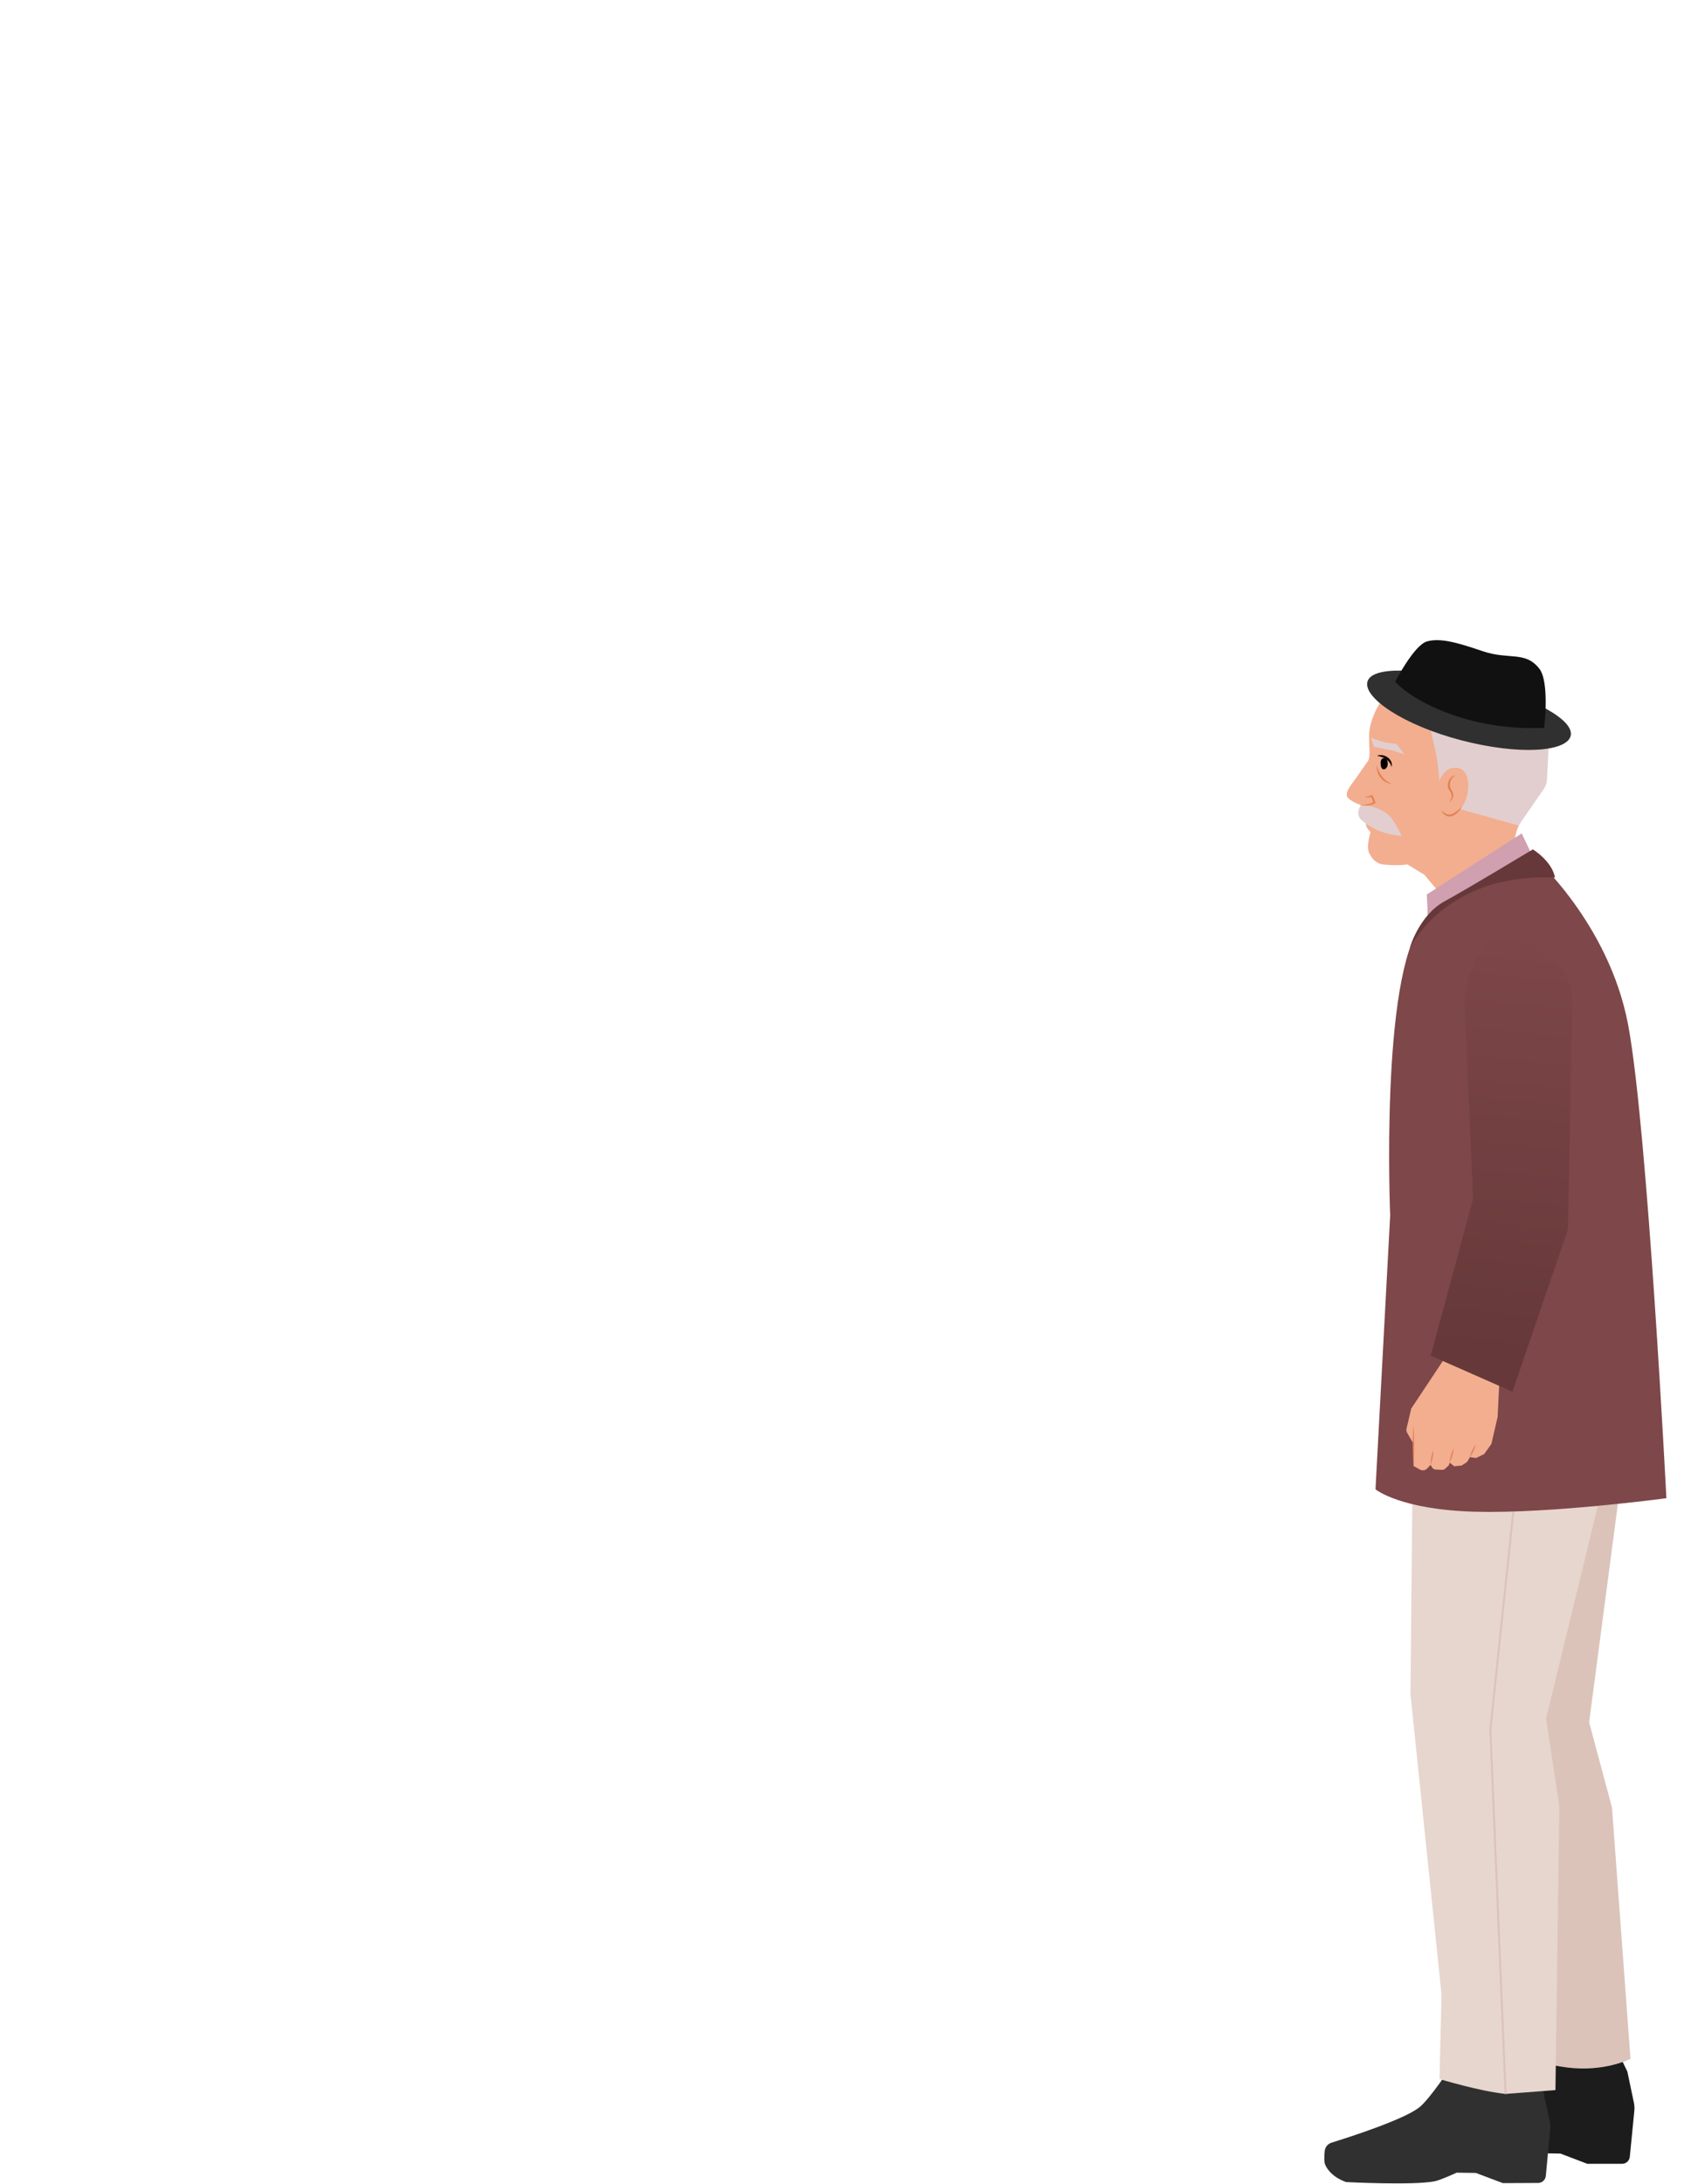 <?xml version="1.0" encoding="UTF-8"?>
<svg id="b" data-name="Ebene 2" xmlns="http://www.w3.org/2000/svg" xmlns:xlink="http://www.w3.org/1999/xlink" viewBox="0 0 812.36 1044.33">
  <defs>
    <linearGradient id="d" data-name="Unbenannter Verlauf 36" x1="713.41" y1="647.71" x2="734.34" y2="446.91" gradientUnits="userSpaceOnUse">
      <stop offset="0" stop-color="#663839"/>
      <stop offset="1" stop-color="#7e4749"/>
    </linearGradient>
  </defs>
  <g id="c" data-name="Arzt Ulrich">
    <g>
      <g>
        <g>
          <path d="M739.02,408.45l-.13-.97c.08.35.12.67.13.97Z" style="fill: #d177bf;"/>
          <path d="M734.55,415.34h0s-29.92,18.2-29.92,18.2h0s-6.83,4.16-6.83,4.16l-16.37-19.4-8.03-4.93c-5.01.72-11.09.15-12.27-.08-2.23-.41-4.59-2.09-6.12-5.43-1.53-3.34.7-9.88.7-9.88l-1.4-1.74c-.74-.94-1.01-2.17-.75-3.34l-1.54-.76c-.82-.19-1.47-.85-1.58-1.69-.4-3.27.68-5.43.68-5.43,0,0-6.58-2.3-6.82-4.73s2.87-5.93,4.81-8.72c2.29-3.29,4.86-7,4.86-7,2.57-2.29.17-10.25,1.43-16.58,3.14-15.86,21.91-37.92,49.19-32.46,27.47,5.49,35.51,24.13,35.6,37.61.07,10.94-.93,22.7-10.58,36.48-3.53,5.05-7.06,12.86-2.98,17.47,3.99,4.49,7.7,8.01,7.93,8.22Z" style="fill: #f2ae8f;"/>
          <path d="M650.74,391.48c.55.75,7.28,7.41,19.92,8.24,0,0-3.61-7.24-5.58-9.22-3.69-3.69-8.94-5.42-13.96-5.48,0,0-2.64,3.37-.37,6.45Z" style="fill: #e2cece;"/>
          <path d="M651.12,384.98c2.17-.19,4.61-.49,6.42-1.71,0,0-.26.95-.26.95-.57-1.2-1.06-2.43-1.46-3.7,0,0,.98.46.98.46-1.22.28-2.47.44-3.73.39-.05,0-.06-.08-.01-.09l3.47-1.14s.08,0,.1.05c.45,1.25,1.16,2.53,1.45,3.79-2.07,1.28-4.63,1.35-6.98,1.09-.06,0-.05-.1.01-.1h0Z" style="fill: #e48255;"/>
          <path d="M663.93,365.06c0,1.57-.85,2.83-1.91,2.83s-1.51-1.3-1.51-2.87.52-2.45,1.57-2.45,1.84.92,1.84,2.48Z"/>
          <path d="M658.98,361.34c3.19-1.14,7.56,1.66,6.85,5.24,0,.06-.09.09-.11.03-.74-3.04-3.84-4.73-6.75-5.15-.07-.01-.06-.11.01-.11h0Z"/>
          <path d="M658.7,366.13c1.12,3.69,3.18,7.02,6.85,8.54.06,0,.07.1,0,.1-3.06-.22-5.73-2.74-6.52-5.65-.29-.97-.43-1.98-.43-3,0-.06.09-.06.1,0h0Z" style="fill: #e48255;"/>
          <path d="M696.28,370.83c-2.11,1.15-2.87,3.36-2.48,5.54.16.87,1.17,1.84,1.45,3.44.24,1.53-.68,2.83-1.77,3.7-.04.03-.11-.02-.08-.07.69-1,1.32-2.22,1.02-3.44-.29-1.2-1.31-2.09-1.67-3.35-.54-2.48.86-5.45,3.5-5.93.07,0,.08.09.02.11h0Z" style="fill: #e48255;"/>
          <path d="M683.79,346.35s1.7,7.03,2.99,13c1.57,7.25,1.77,14.19,1.77,14.19,0,0,2.77-8.01,9.51-6.13,6.93,1.94,4.6,16.62.22,19.45l28.24,7.92,12.15-17.65c.85-1.24,1.34-2.69,1.42-4.19l.86-16.49c-11.59,8.03-57.17-10.1-57.17-10.1Z" style="fill: #e2cece;"/>
          <path d="M689.58,387.67c.92.6,1.8,1.23,2.61,1.62,2.75,1.01,5.13-1.86,7.16-3.48.03-.05.12,0,.08.05-2.57,4.17-6.86,6.95-9.85,1.81h0Z" style="fill: #e48255;"/>
          <path d="M671.89,360.77l-3.74-5.01s-4.18-.51-5.81-.88c-3.74-.85-6.59-2.25-6.59-2.25l1.6,4.52,9.52,1.88,5.02,1.73Z" style="fill: #e2cece;"/>
        </g>
        <g>
          <path d="M778.56,990.59l3.13,14.92c.27,1.27.34,2.58.21,3.87l-2.17,22c-.19,1.89-1.77,3.32-3.67,3.32h-16.69s-12.8-4.88-12.8-4.88l-9.09-.17s-7.69,3.52-10.44,4.04c-10.3,1.95-41.92.17-41.92.17,0,0-7.24-2.19-9.93-8.25-.55-1.24-.42-4.16-.21-6.45.18-1.88.77-3.27,2.53-3.95,8.57-3.32,20.45-7.85,34.81-13.29l10.56-18.66,50.63-3.1,5.05,10.44Z" style="fill: #1c1c1c;"/>
          <path d="M732.51,964.35l9.18,30.86s-7.51,16.27-7.92,24.19c-.42,7.92-.83,12.1-.83,12.1,0,0-4.34,1.91-5.89,2.19-10.31,1.88-41.92.17-41.92.17,0,0-7.72-2.66-9.93-8.25-.59-1.5-.21-6.45-.21-6.45l.97-2.69c1.03-1.26,3.1-1.63,4.62-2.22l31.76-12.33,6.85-12.12-6.67-12.93,20.02-12.51Z" style="fill: #201d1f; opacity: .72;"/>
        </g>
        <path d="M738.18,999.34l3.23,15.04c.28,1.28.35,2.6.23,3.91l-2.09,22.21c-.18,1.91-1.77,3.36-3.69,3.37l-16.85.08-12.94-4.87-9.18-.13s-7.74,3.59-10.52,4.13c-10.39,2.01-42.31.37-42.31.37,0,0-7.32-2.17-10.06-8.28-.56-1.25-.45-4.2-.24-6.51.17-1.9,1.46-3.5,3.29-4.06,8.6-2.67,33.76-10.76,41.69-16.65,4.93-3.66,15.2-19.27,15.2-19.27l39.08.16,5.15,10.51Z" style="fill: #303030;"/>
        <path d="M686.17,663.41l16.67,165.52,21.64,124.13-5.68,12.6,2.93,15.46s13.73,5.75,28.1,7.55c17.95,2.24,30.23-4.16,30.23-4.16l-8.84-120.11-10.94-40.86,21.75-165.14-95.87,5.02Z" style="fill: #dbc3ba;"/>
        <path d="M768.17,632.74l5.86,47.84-34.35,141.28,6.34,41.84-1.86,135.77-23.83,1.83c-12.51-1.29-31.64-7.12-31.64-7.12l.96-40.41-14.85-143.64,1.45-152.01,91.93-25.37Z" style="fill: #e7d6cd;"/>
        <path d="M719.98,639.54s6.97,55.79,4.78,76.1c-1.37,12.71-11.74,111.53-11.74,111.53l7.29,174.13" style="fill: none; stroke: #dbc3ba; stroke-miterlimit: 10; stroke-width: .94px;"/>
        <polygon points="682.94 434.34 682.61 427.73 728.01 398.53 733.02 409 682.94 439.95 682.94 434.34" style="fill: #d09fb0;"/>
        <path d="M680.51,441.41c5.88-7.43,23.23-14.41,30.21-19.49,10.72-7.8,22.3-12.92,22.3-12.92,0,0,36.67,31.93,45.93,81.15,9.26,49.22,18.29,226.28,18.29,226.28,0,0-55.35,7.44-91.41,6.47-36.06-.97-47.76-10.72-47.76-10.72l7.02-130.93,4.25-15.82-4.25,15.82s-4.83-114.25,15.41-139.82Z" style="fill: #7e4749;"/>
        <path d="M733.35,406.17s-31.33,18.89-42.22,24.82c-12.36,6.73-16.7,22.54-16.7,22.54,0,0,9.4-20.79,37.59-30.02,15.38-5.04,31.93-3.87,31.93-3.87-1.5-7.98-10.6-13.47-10.6-13.47Z" style="fill: #663839;"/>
      </g>
      <g>
        <path d="M654.2,326.04c-1.99,7.6,17.11,20.69,44.79,27.93,27.68,7.24,50.44,5.59,52.43-2.01,1.99-7.6-17.55-18.28-45.24-25.52s-50-8-51.98-.4Z" style="fill: #303030;"/>
        <path d="M738.76,348.03s2.7-21.85-2.31-28.27c-6.71-8.6-14.53-4.08-27.11-8.37-12.58-4.29-20.44-6.41-26.64-4.67-6.2,1.75-15.21,19.26-15.21,19.26,0,0,8.7,10.47,33.03,17.64,19.87,5.86,38.24,4.41,38.24,4.41Z" style="fill: #111;"/>
      </g>
      <g>
        <path d="M690.64,650.27l-15.47,23.29-2.27,9.6c-.16.67-.06,1.37.28,1.95l3.01,5.17.08,10.75,3.06,1.72c1.14.64,2.58.42,3.47-.54l1.59-1.7.83,1.28c.37.57.97.91,1.63.93l3.09.15c.44.01.87-.12,1.24-.38l1.93-1.73.43-1.3,2.19,1.68,3.51-.33,2.34-1.48c.45-.31,1.43-2.03,1.65-2.55l2.97.43,3.85-1.89,3.47-4.85,2.97-12.91,1.12-23.04-26.98-4.27Z" style="fill: #f2ae8f;"/>
        <path d="M676.22,681.18c.48,6.61.5,13.24.04,19.85-.49-6.61-.49-13.24-.04-19.85h0Z" style="fill: #e48255;"/>
        <path d="M684.39,700.7c0-2.54.45-5,1.38-7.36.01,2.54-.45,5-1.38,7.36h0Z" style="fill: #e48255;"/>
        <path d="M695.52,692.44c-.21,2.48-.87,4.84-2,7.05.2-2.48.87-4.83,2-7.05h0Z" style="fill: #e48255;"/>
        <path d="M703.22,696.79c.52-2.25,1.47-4.32,2.86-6.17-.51,2.26-1.47,4.32-2.86,6.17h0Z" style="fill: #e48255;"/>
      </g>
      <path d="M721.87,445.36c-12.51,0-21.21,21.59-21.21,34.1l4.13,93.76-20.29,75.05,39.09,17.23,26.5-77.51,2.2-110.67c0-12.51-17.91-31.94-30.42-31.94Z" style="fill: url(#d);"/>
    </g>
  </g>
  <g id="e" data-name="rechteck">
    <rect width="812.36" height="1044.33" style="fill: none;"/>
  </g>
</svg>